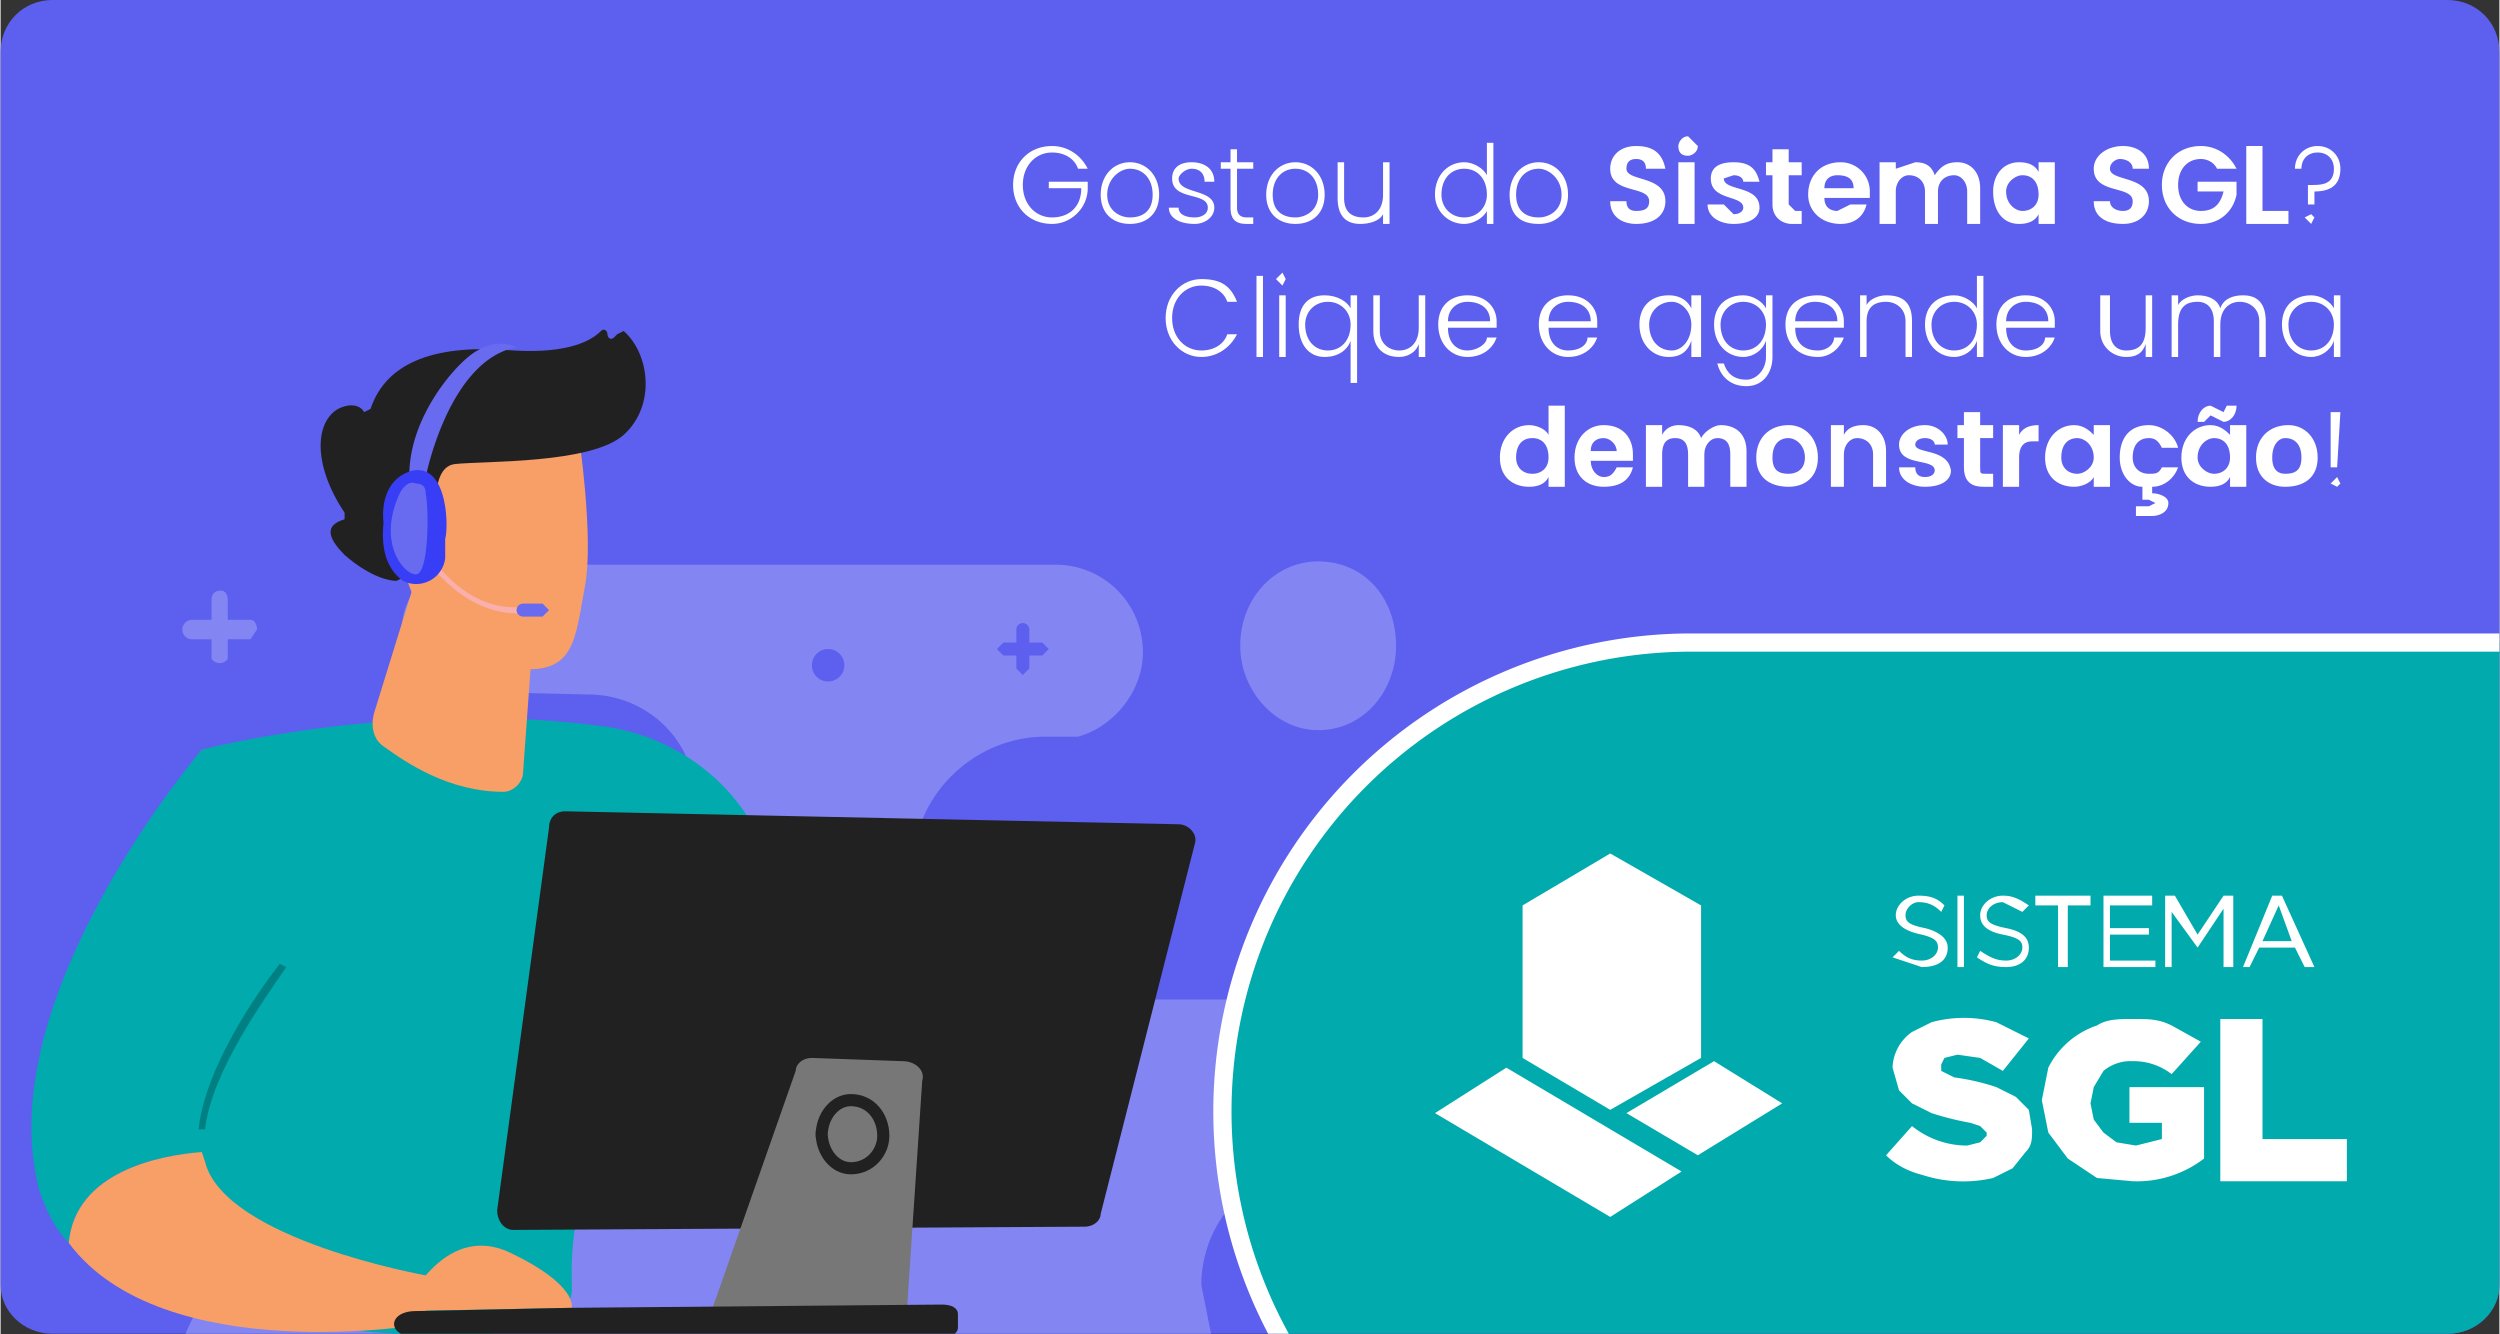 <svg xmlns="http://www.w3.org/2000/svg" xml:space="preserve" width="770" height="411" style="shape-rendering:geometricPrecision;text-rendering:geometricPrecision;image-rendering:optimizeQuality;fill-rule:evenodd;clip-rule:evenodd" viewBox="0 0 770 411.2"><rect x="0" y="0" width="770" height="411.2" fill="#333333" stroke="none"/><defs><clipPath id="id0"><path d="M16 0h738c9 0 16 7 16 16v380c0 8-7 15-16 15H16c-9 0-16-7-16-15V16C0 7 7 0 16 0z"/></clipPath><style>.fil10{fill:none}.fil2{fill:#01aaac}.fil4{fill:#212121}.fil8{fill:#686af0}.fil3{fill:#f79f67}.fil5{fill:#fbafad}.fil11{fill:#fff}</style></defs><g id="__x0023_Layer_x0020_1"><g id="_3128578550944"><path d="M16 0h738c9 0 16 7 16 16v380c0 8-7 15-16 15H16c-9 0-16-7-16-15V16C0 7 7 0 16 0z" style="fill:#5d5fef"/><g style="clip-path:url(#id0)"><path id="1" d="m321 198 2 2-2 2h-4v4l-2 2-2-2v-4h-4l-2-2 2-2h4v-4a2 2 0 1 1 4 0v4h4zm-90 89 2 2-2 2h-4v4l-2 2-2-2v-4h-4l-2-2 2-2h4v-4a2 2 0 1 1 4 0v4h4zm102 68a6 6 0 0 1 0 12 6 6 0 0 1 0-12zm-78-155a5 5 0 1 1 0 10 5 5 0 0 1 0-10zm151-27c14 0 24 11 24 26 0 14-10 26-24 26-13 0-24-12-24-26 0-15 11-26 24-26zm10 103a3 3 0 0 1 0 5h-6v7a3 3 0 1 1-6 0v-7h-6l-3-2c0-2 2-3 3-3h6v-6c0-2 2-3 3-3 2 0 3 1 3 3v6h6zM77 191h-7v-6c0-2-1-3-2-3-2 0-3 1-3 3v6h-6a3 3 0 0 0 0 6h6v6a3 3 0 0 0 5 0v-6h7l2-3c0-2-1-3-2-3zm-12 88a18 18 0 1 1 0 37 18 18 0 0 1 0-37zm260-105H141a20 20 0 0 0-3 39l43 1c18 0 33 14 33 32 0 17-15 32-33 32h-61c-9 2-15 10-15 19 0 10 8 19 18 20h19c16 0 30 14 30 30s-14 29-30 29h-19v1h-16c-22 0-42 14-50 34h316l-3-15c0-20 16-37 36-37h67c9-4 16-13 16-24 0-13-9-24-21-27H322c-22 0-41-18-41-40 0-23 19-41 41-41h10c11-3 20-14 20-26 0-15-12-27-27-27z" style="fill:#8385f3"/><path class="fil2" d="M62 231s61-16 125-7c19 3 35 14 44 29 18 28 43 78 38 130l-28 7s-19-62-41-87c0 0-25 58-24 90v3c3 31-122 6-122 6l8-171z"/><path class="fil3" d="m128 178-13 42c-1 4 0 8 3 10 7 5 20 14 37 14 3 0 6-3 6-6l5-69-38 9z"/><path class="fil3" d="M178 133s5 33 2 48c-3 16-3 27-21 25-19-2-31-14-35-32 0 0-7-27-2-36 6-9 56-5 56-5z"/><path class="fil4" d="M133 165h2s-4-21 5-22 42 0 52-9 8-25 0-32l-2 1-1 1c-1 1-2 0-2-1s-1-2-2-1c-3 3-10 7-27 6-23-2-39 3-44 18l-2 1c-1-2-4-3-8-1-7 4-8 17 2 32v2c-3 1-8 3 0 11 8 7 14 8 16 8l2-1 2-14h2l5 1z"/><path class="fil5" d="M132 168s0-20-9-17c-10 3-1 22 5 24l4-7z"/><path class="fil2" d="M62 355c-3-19 17-47 25-58 3-3 4-6 4-10 0-27-11-45-29-56 0 0-66 77-50 136 2 6 5 12 9 16 2-22 28-27 41-28z"/><path d="M63 348h-2c2-19 18-42 25-51l2 1c-6 9-23 32-25 50z" style="fill:#018083"/><path class="fil3" d="m63 358-1-3c-13 1-39 6-41 28 29 39 110 25 110 25v-15s-62-11-68-35z"/><path class="fil3" d="M124 404s12-28 33-18 19 17 19 17l-52 1z"/><path class="fil4" d="m169 255-16 118c0 3 2 6 5 6l176-1c3 0 5-2 5-4l29-114c1-3-2-6-5-6l-189-4c-3 0-5 2-5 5z"/><path d="m245 330-27 77 61 1 5-75c1-3-2-6-6-6l-28-1c-3 0-5 2-5 4z" style="fill:#777"/><path class="fil4" d="M128 412h162c3 0 5-1 5-3v-4c0-2-2-3-5-3l-114 1-48 1c-9 0-9 8 0 8z"/><path class="fil5" d="M161 189c-20 1-31-19-32-19l2-1s11 20 30 18v2z"/><path class="fil8" d="m169 188-2 2h-6a2 2 0 0 1 0-4h6l2 2zM131 147s7-36 28-40c0 0-6-3-12 1-6 3-22 21-21 40 4 2 5-1 5-1z"/><path d="M127 145c-11 3-9 16-9 16-1 10 2 15 6 18a9 9 0 0 0 13-7v-6c1-3 1-23-10-21z" style="fill:#373ef5"/><path class="fil8" d="M128 149c-2-1-4 1-5 3-7 15 1 25 5 25s4-20 3-25c0-2-1-3-3-3z"/><path class="fil10" d="M253 350c0-6 4-11 9-11 6 0 10 5 10 11 0 5-4 10-10 10-5 0-9-5-9-11z" style="stroke:#212121;stroke-width:3.74;stroke-linecap:round;stroke-linejoin:round;stroke-miterlimit:10"/><path class="fil2" d="M521 198h733a144 144 0 1 1 0 289H521a144 144 0 0 1 0-289z" style="stroke:#fff;stroke-width:5.61;stroke-linejoin:round;stroke-miterlimit:22.926"/></g><path class="fil10" d="M16 0h738c9 0 16 7 16 16v380c0 8-7 15-16 15H16c-9 0-16-7-16-15V16C0 7 7 0 16 0z"/><path class="fil11" d="M592 362a41 41 0 0 0 22 1l6-3 4-5c2-2 2-4 2-7l-1-6-4-4-6-3a69 69 0 0 0-13-3l-2-1-2-1v-2l1-2 4-1 7 1 7 4 8-10-10-5a38 38 0 0 0-20 0l-6 3a14 14 0 0 0-6 11l2 7 4 4 6 3a88 88 0 0 0 12 3l3 1 1 1 1 1v1l-2 2-4 1c-6 0-12-2-17-6l-8 9c3 3 7 5 11 6zM631 349l6 8 9 6 11 1a34 34 0 0 0 22-7v-22h-23v11h10v5l-8 2-6-1-4-3-3-4-1-5 1-5 3-5a13 13 0 0 1 9-3 19 19 0 0 1 12 4l9-10-9-5c-4-2-7-2-12-2-4 0-8 0-11 2a26 26 0 0 0-15 13l-2 10 2 10zM723 364v-13h-26v-37h-13v50zM587 282c0-2 2-4 4-4 3 0 5 1 7 3l1-2c-2-2-4-3-8-3s-7 3-7 6 3 5 8 6c4 1 5 2 5 4s-2 4-5 4-5-1-7-3l-2 2 9 3c5 0 8-2 8-6 0-3-3-5-7-6-5-1-6-2-6-4zM603 276v22h2v-22zM612 282c0-2 2-4 5-4l6 3 2-2c-3-2-5-3-8-3-4 0-7 3-7 6s2 5 7 6 6 2 6 4-2 4-5 4-5-1-8-3l-1 2c3 2 5 3 9 3s7-2 7-6c0-3-2-5-7-6s-6-2-6-4zM637 279h7v-3h-17v3h7v19h3zM663 276h-15v22h16v-2h-14v-8h12v-2h-12v-7h13zM685 280v18h3v-22h-3l-8 12-7-12h-3v22h2v-17l8 11zM706 290h-9l5-11 4 11zm-3-14h-3l-9 22h2l3-6h11l3 6h3l-10-22zM496 263l-27 16v47l27 16 28-16v-47zM464 329l54 32-22 14-54-32zM549 340l-21-13-27 16 22 13zM324 45c-7 0-12 5-12 12s5 12 12 12c6 0 11-5 11-11v-2h-12v2h10c0 6-4 9-9 9s-9-4-9-10 4-10 9-10c4 0 7 2 8 5h3c-2-4-6-7-11-7zM341 60c0-5 4-8 7-8 4 0 7 3 7 8s-3 7-7 7c-3 0-7-2-7-7zm16 0c0-6-4-10-9-10s-9 4-9 10 4 9 9 9 9-3 9-9zM374 64c0-6-11-4-11-9 0-1 2-3 4-3 3 0 4 2 4 4h3c0-4-3-6-7-6s-6 2-6 5c0 7 11 4 11 9 0 2-2 3-4 3-3 0-5-1-5-3h-3c0 3 3 5 8 5 3 0 6-2 6-5zM379 64c0 4 2 5 5 5h2v-2h-2c-2 0-3-1-3-3V52h5v-2h-5v-4h-2v4h-3v2h3v12zM392 60c0-5 3-8 7-8s7 3 7 8-4 7-7 7c-4 0-7-2-7-7zm16 0c0-6-4-10-9-10s-9 4-9 10 4 9 9 9 9-3 9-9zM428 50h-2v10c0 5-3 7-6 7-4 0-6-2-6-6V50h-2v11c0 6 3 8 7 8 3 0 6-1 7-3v3h2V50zM458 60c0 4-3 7-7 7s-7-3-7-7c0-5 3-8 7-8s7 3 7 8zm-16 0c0 5 4 9 9 9 3 0 6-2 7-4v4h2V44h-2v10c-1-2-4-4-7-4-5 0-9 4-9 10zM467 60c0-5 3-8 7-8 3 0 7 3 7 8s-4 7-7 7c-4 0-7-2-7-7zm16 0c0-6-4-10-9-10s-9 4-9 10 3 9 9 9c5 0 9-3 9-9zM513 62c0-8-12-6-12-10 0-2 1-3 3-3s3 1 3 3h6c-1-5-4-7-9-7s-8 3-8 7c0 8 12 5 12 10 0 2-1 3-4 3-2 0-3-1-3-3h-5c0 5 4 7 8 7 6 0 9-3 9-7zM520 48c1 0 3-1 3-3l-3-3c-2 0-3 2-3 3 0 2 1 3 3 3zm-3 21h5V50h-5v19zM542 64c0-7-11-5-11-9l3-1c2 0 3 1 3 2h5c-1-4-3-6-8-6s-7 2-7 5c0 7 10 5 10 9 0 1-1 2-3 2l-3-3h-5c0 4 4 6 8 6 5 0 8-2 8-5zM546 63c0 4 3 6 6 6h3v-4h-2l-2-2v-9h4v-4h-4v-4h-5v4h-2v4h2v9zM575 63h-5l-4 2c-2 0-4-1-4-4h14v-2c0-5-4-9-9-9-6 0-10 4-10 10 0 5 4 9 10 9 4 0 7-2 8-6zm-9-9c3 0 5 1 5 4h-9c0-3 2-4 4-4zM606 69h4V58c0-5-3-8-7-8-3 0-5 1-7 4-1-3-3-4-6-4l-6 2v-2h-5v19h5V59c0-3 2-5 4-5 3 0 5 2 5 5v10h4V59c0-3 2-5 5-5 2 0 4 2 4 5v10zM628 60c0 3-2 5-5 5-2 0-5-2-5-6 0-3 3-5 5-5 3 0 5 2 5 6zm-14-1c0 6 3 10 8 10 3 0 5-1 6-3v3h5V50h-5v3c-1-2-3-3-6-3-5 0-8 4-8 9zM662 62c0-8-12-6-12-10 0-2 2-3 3-3 2 0 4 1 4 3h5c0-5-4-7-8-7-5 0-9 3-9 7 0 8 12 5 12 10 0 2-1 3-3 3s-4-1-4-3h-5c0 5 4 7 9 7s8-3 8-7zM678 45c-7 0-12 5-12 12s5 12 12 12c6 0 10-4 11-9v-4h-12v3h8c-1 4-3 6-7 6s-7-3-7-8 3-8 7-8c2 0 4 1 5 3h6c-2-4-6-7-11-7zM692 45v24h13v-4h-8V45zM713 67l-1-1-2 1 2 2 1-2zm-6-15h2c0-3 2-5 5-5s5 2 5 5c0 5-4 5-7 5h-1v6h2v-4c5 0 8-2 8-7 0-4-3-7-7-7s-7 3-7 7z"/><g><path class="fil11" d="M359 98c0 7 5 12 11 12 5 0 9-3 11-7h-3c-1 3-4 5-8 5-5 0-9-4-9-10s4-10 9-10c4 0 7 2 8 5h3c-2-5-5-7-11-7s-11 5-11 12zM387 110h2V85h-2zM395 88l1-2-1-2-2 2 2 2zm-1 22h2V91h-2v19zM416 100c0 5-3 8-7 8s-7-3-7-8c0-4 3-7 7-7s7 3 7 7zm-16 0c0 6 3 10 8 10 4 0 7-2 8-5v13h2V91h-2v4c-1-2-4-4-8-4-5 0-8 3-8 9zM439 91h-2v10c0 5-3 7-6 7s-6-2-6-6V91h-2v11c0 5 3 8 8 8 2 0 5-1 6-4v4h2V91zM461 104h-3c0 2-3 4-6 4s-6-2-6-7h15v-2c0-4-3-8-9-8-5 0-9 3-9 9s4 10 9 10 8-3 9-6zm-9-11c4 0 7 2 7 6h-13c0-4 3-6 6-6zM492 104h-3c0 2-2 4-6 4-3 0-6-2-6-7h15v-2c0-4-3-8-9-8-5 0-9 3-9 9s4 10 9 10 8-3 9-6zm-9-11c4 0 7 2 7 6h-13c0-4 3-6 6-6zM521 100c0 5-3 8-6 8-4 0-7-3-7-8 0-4 3-7 7-7 3 0 6 3 6 7zm-16 0c0 6 4 10 9 10 4 0 6-2 7-5v5h3V91h-3v4c-1-2-3-4-7-4-5 0-9 3-9 9zM544 100c0 5-3 8-7 8s-7-3-7-8c0-4 3-7 7-7s7 3 7 7zm-16 0c0 6 4 10 9 10 3 0 6-2 7-5v5c0 4-3 7-6 7-4 0-6-2-7-5h-2c1 4 4 7 9 7s8-4 8-9V91h-2v4c-1-2-4-4-7-4-5 0-9 3-9 9zM568 104h-3c0 2-2 4-5 4-4 0-7-2-7-7h15v-2c0-4-3-8-8-8-6 0-10 3-10 9s4 10 10 10c4 0 7-3 8-6zm-9-11c4 0 7 2 7 6h-13c0-4 3-6 6-6zM587 110h2V99c0-6-3-8-8-8-2 0-5 1-6 3v-3h-2v19h2V99c0-4 2-6 6-6 3 0 6 2 6 6v11zM609 100c0 5-3 8-7 8s-7-3-7-8c0-4 3-7 7-7s7 3 7 7zm-16 0c0 6 4 10 9 10 3 0 6-2 7-5v5h2V85h-2v10c-1-2-4-4-7-4-5 0-9 3-9 9zM633 104h-3c0 2-2 4-6 4-3 0-6-2-6-7h15v-2c0-4-3-8-9-8-5 0-9 3-9 9s4 10 9 10 8-3 9-6zm-9-11c4 0 7 2 7 6h-13c0-4 3-6 6-6zM663 91h-2v10c0 5-2 7-6 7-3 0-5-2-5-6V91h-3v11c0 5 4 8 8 8 3 0 5-1 6-4v4h2V91zM696 110h2V99c0-6-3-8-7-8-3 0-6 1-7 4-1-3-4-4-7-4-2 0-5 1-6 3v-3h-2v19h2v-10c0-5 2-7 6-7 3 0 5 2 5 6v11h2v-10c0-5 3-7 6-7s6 2 6 6v11zM719 100c0 5-3 8-7 8s-7-3-7-8c0-4 3-7 7-7s7 3 7 7zm-16 0c0 6 4 10 9 10 3 0 6-2 7-5v5h2V91h-2v4c-1-2-4-4-7-4-5 0-9 3-9 9z"/></g><g><path class="fil11" d="M477 141c0 3-2 5-5 5s-5-2-5-5c0-4 2-6 5-6s5 2 5 6zm-15 0c0 6 4 9 9 9 3 0 5-1 6-3v3h5v-25h-5v9c-1-2-4-3-6-3-5 0-9 4-9 10zM503 144h-5c-1 2-2 3-4 3s-4-2-4-5h13v-2c0-5-3-9-9-9-5 0-9 4-9 10s4 9 9 9 8-2 9-6zm-9-9c2 0 4 2 4 4h-8c0-3 2-4 4-4zM533 150h5v-11c0-5-3-8-8-8-2 0-5 2-6 4-1-3-4-4-7-4-2 0-4 1-5 3v-3h-5v19h5v-10c0-3 1-5 4-5s4 2 4 5v10h5v-10c0-3 2-5 4-5 3 0 4 2 4 5v10zM546 141c0-4 2-6 5-6 2 0 5 2 5 6s-3 5-5 5c-3 0-5-1-5-5zm14 0c0-6-4-10-9-10-6 0-10 4-10 10s4 9 10 9c5 0 9-3 9-9zM577 150h4v-11c0-5-3-8-7-8-3 0-5 1-6 3v-3h-4v19h4v-10c0-3 2-5 4-5 3 0 5 2 5 5v10zM601 145c-1-7-11-5-11-8 0-1 1-2 3-2s3 1 3 2h4c0-3-3-6-7-6-5 0-8 3-8 6 0 7 11 4 11 8 0 1-1 2-3 2s-3-1-3-3h-5c0 4 4 6 8 6 5 0 8-2 8-5zM605 144c0 5 3 6 6 6h3v-4h-2c-2 0-2 0-2-2v-9h4v-4h-4v-4h-5v4h-2v4h2v9zM622 141c0-4 2-5 4-5h2v-5c-3 0-5 1-6 3v-3h-5v19h5v-9zM645 141c0 3-3 5-5 5-3 0-5-2-5-5 0-4 2-6 5-6 2 0 5 2 5 6zm-15 0c0 6 4 9 9 9 2 0 5-1 6-3v3h5v-19h-5v3c-1-1-3-3-6-3-5 0-9 4-9 10zM653 141c0 5 3 9 7 9v4h2l2 1-2 1h-4v3h5c2 0 5-1 5-4 0-2-3-3-5-3v-2c4 0 7-3 8-6h-5c-1 2-2 2-4 2-3 0-5-2-5-5 0-4 2-6 5-6 2 0 3 1 4 3h5c-1-4-5-7-9-7-6 0-9 4-9 10zM677 130h2l2-2 4 2c2 0 4-2 4-5h-3l-1 2-4-2c-2 0-4 2-4 5zm10 11c0 3-2 5-5 5-2 0-5-2-5-5 0-4 3-6 5-6 3 0 5 2 5 6zm-15 0c0 6 4 9 9 9 3 0 5-1 6-3v3h5v-19h-5v3c-1-1-3-3-6-3-5 0-9 4-9 10zM700 141c0-4 2-6 4-6 3 0 5 2 5 6s-2 5-5 5c-2 0-4-1-4-5zm14 0c0-6-4-10-9-10-6 0-10 4-10 10s4 9 9 9c6 0 10-3 10-9zM721 149l-1-2-2 2 2 1 1-1zm-3-5h2l1-17h-3v17z"/></g></g></g></svg>